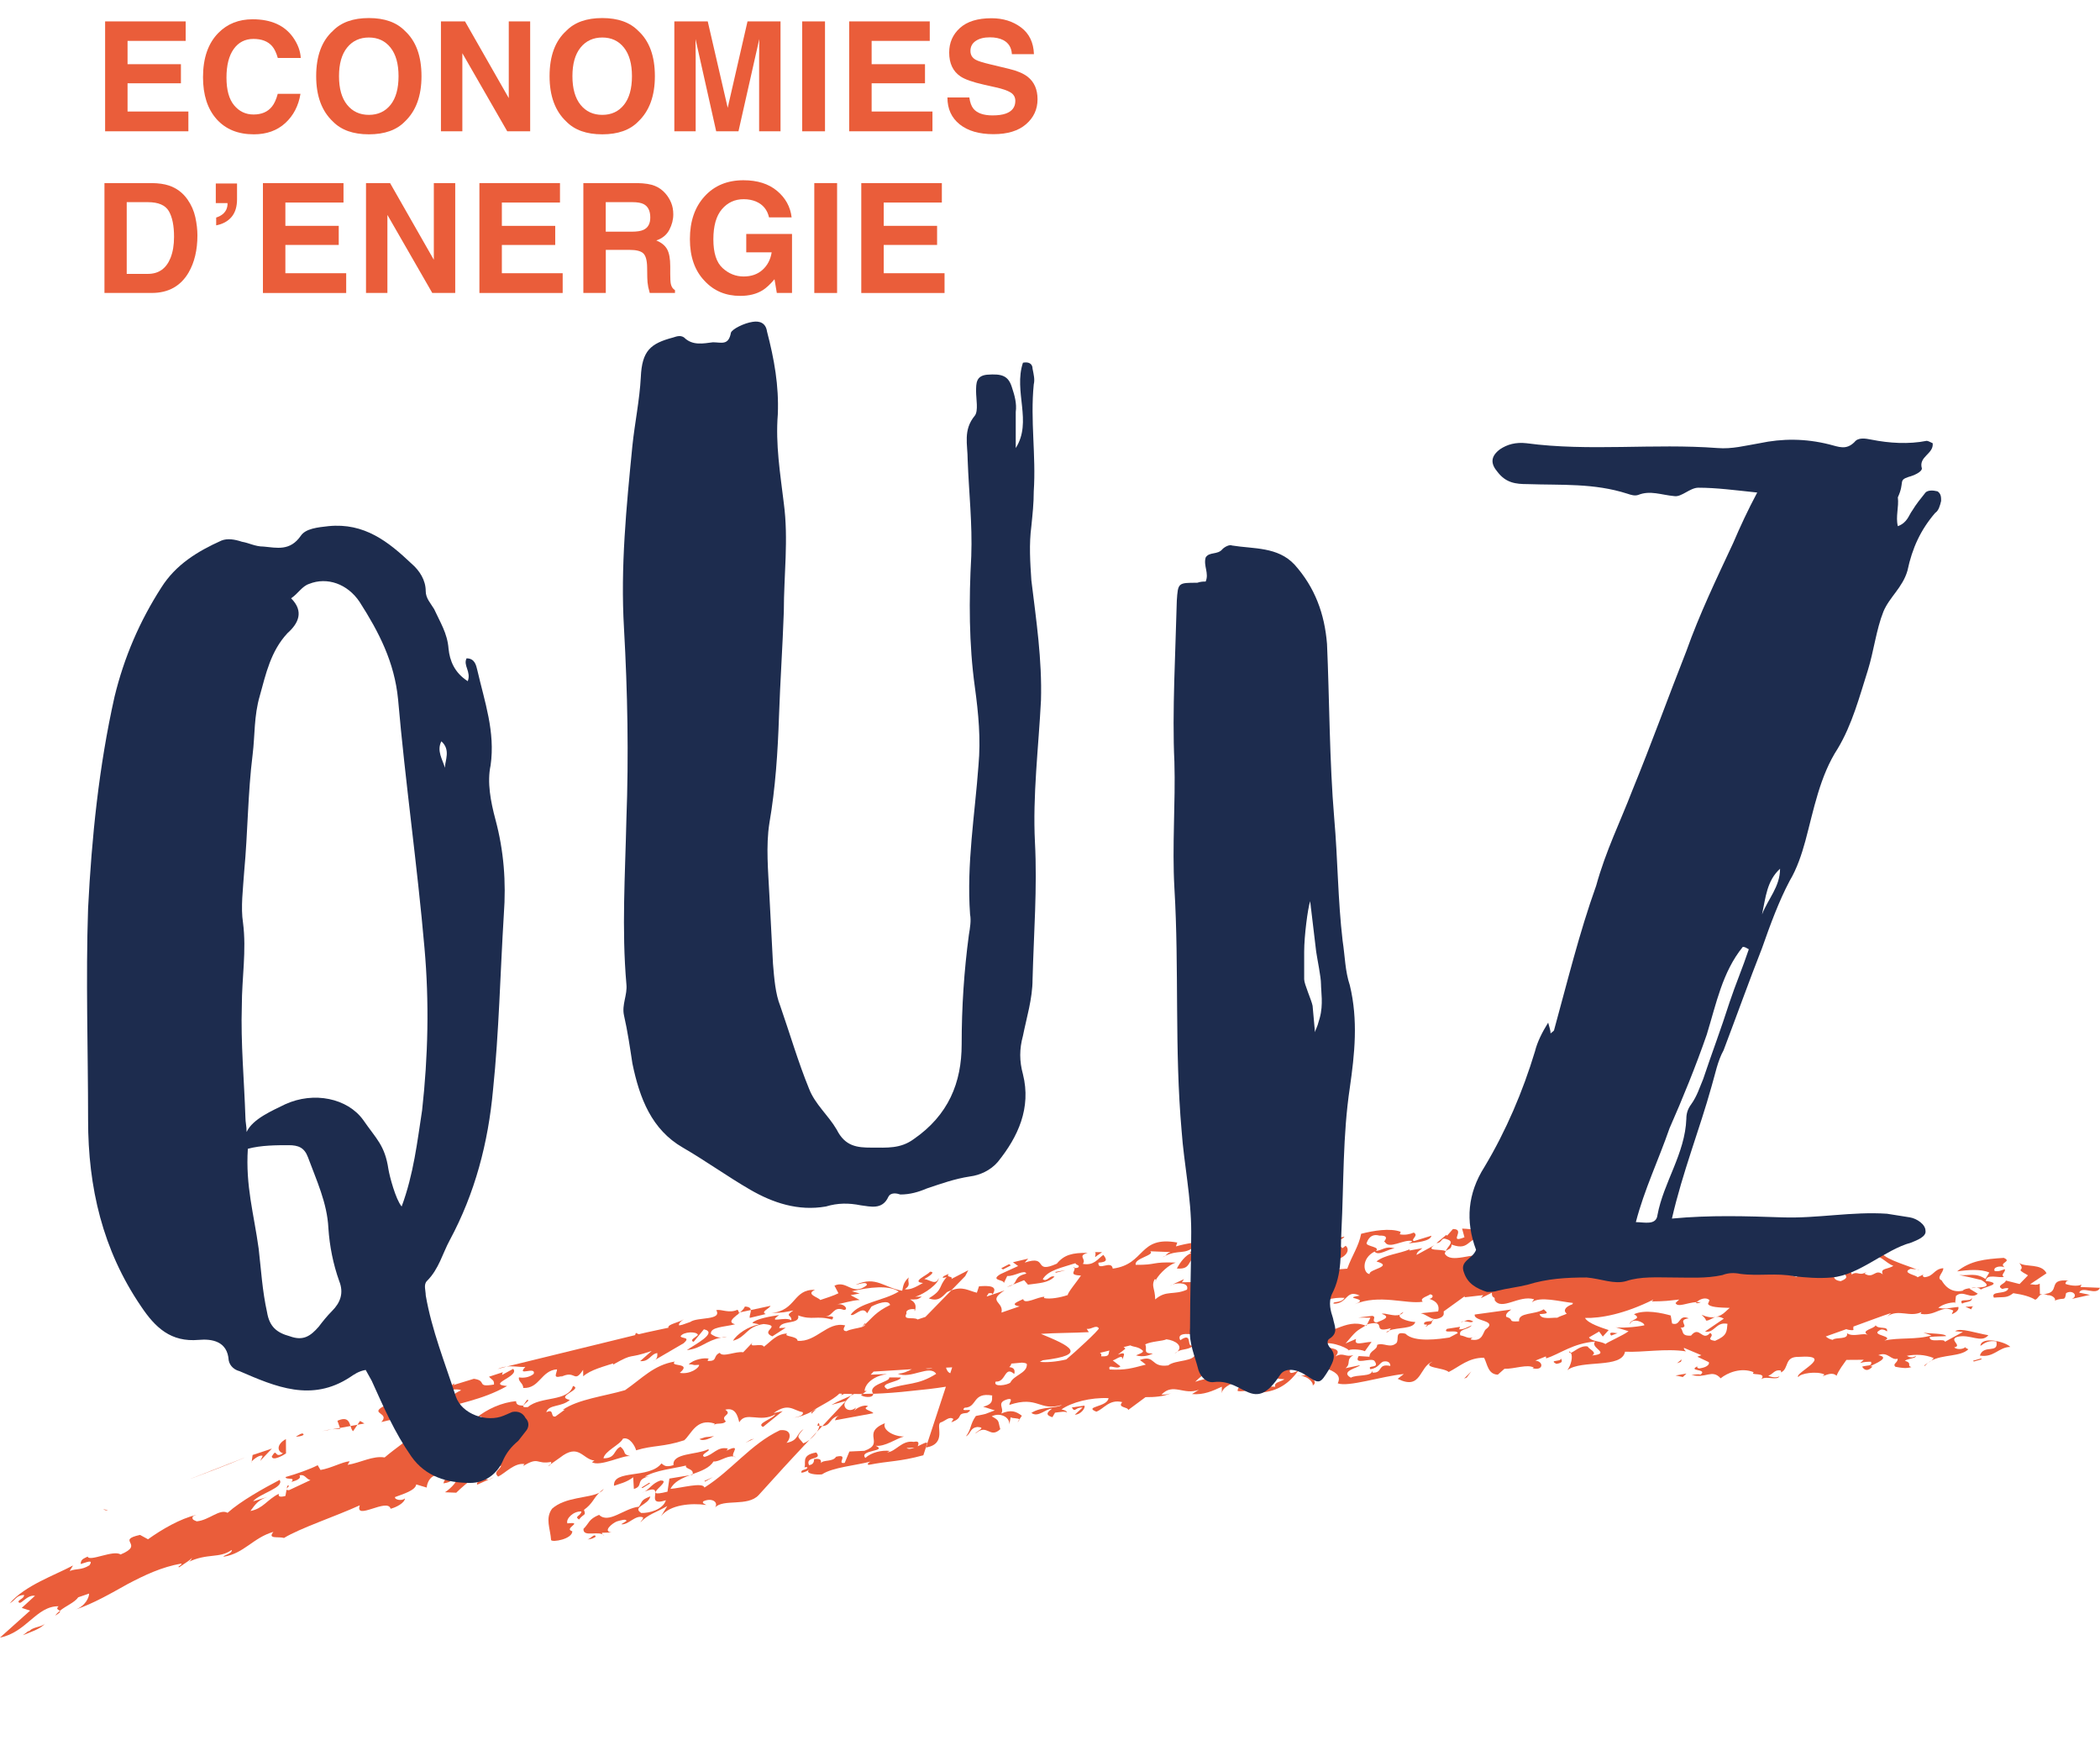 <svg xmlns="http://www.w3.org/2000/svg" xmlns:xlink="http://www.w3.org/1999/xlink" id="Calque_1" x="0px" y="0px" viewBox="0 0 701.65 581.3" style="enable-background:new 0 0 701.65 581.3;" xml:space="preserve"><style type="text/css">	.st0{fill:#EA5D3A;}	.st1{fill:#1D2C4E;}</style><g>	<g>		<path class="st0" d="M60.45,27.82H42.62v9.44h20.32v6.6H35.12V7.15h26.92v6.5H42.62v7.79h17.83V27.82z"></path>		<path class="st0" d="M95.32,41.11c-2.74,2.51-6.24,3.76-10.51,3.76c-5.28,0-9.43-1.69-12.45-5.08c-3.02-3.4-4.53-8.07-4.53-14   c0-6.41,1.72-11.35,5.16-14.82c2.99-3.02,6.79-4.53,11.41-4.53c6.18,0,10.69,2.03,13.55,6.08c1.58,2.27,2.42,4.56,2.54,6.85h-7.67   c-0.5-1.76-1.14-3.09-1.92-3.98C89.49,13.8,87.43,13,84.69,13c-2.79,0-4.99,1.12-6.6,3.37c-1.61,2.25-2.42,5.43-2.42,9.55   c0,4.12,0.85,7.2,2.55,9.25c1.7,2.05,3.86,3.08,6.49,3.08c2.69,0,4.74-0.88,6.15-2.64c0.78-0.95,1.43-2.37,1.94-4.26h7.59   C99.74,35.35,98.04,38.61,95.32,41.11z"></path>		<path class="st0" d="M123.25,44.87c-5.25,0-9.25-1.43-12.03-4.28c-3.72-3.5-5.58-8.55-5.58-15.14c0-6.72,1.86-11.77,5.58-15.14   c2.77-2.86,6.78-4.28,12.03-4.28s9.25,1.43,12.03,4.28c3.7,3.37,5.55,8.42,5.55,15.14c0,6.59-1.85,11.64-5.55,15.14   C132.51,43.45,128.5,44.87,123.25,44.87z M130.5,35.01c1.78-2.24,2.66-5.43,2.66-9.56c0-4.12-0.89-7.3-2.68-9.55   c-1.79-2.25-4.2-3.37-7.23-3.37s-5.46,1.12-7.27,3.36s-2.71,5.43-2.71,9.56s0.9,7.32,2.71,9.56s4.23,3.36,7.27,3.36   S128.71,37.25,130.5,35.01z"></path>		<path class="st0" d="M177.14,43.85h-7.67l-14.99-26.07v26.07h-7.15V7.15h8.04l14.62,25.62V7.15h7.15V43.85z"></path>		<path class="st0" d="M201.23,44.87c-5.25,0-9.26-1.43-12.03-4.28c-3.72-3.5-5.58-8.55-5.58-15.14c0-6.72,1.86-11.77,5.58-15.14   c2.77-2.86,6.78-4.28,12.03-4.28c5.25,0,9.25,1.43,12.03,4.28c3.7,3.37,5.55,8.42,5.55,15.14c0,6.59-1.85,11.64-5.55,15.14   C210.49,43.45,206.48,44.87,201.23,44.87z M208.48,35.01c1.78-2.24,2.67-5.43,2.67-9.56c0-4.12-0.89-7.3-2.68-9.55   c-1.79-2.25-4.2-3.37-7.23-3.37s-5.46,1.12-7.27,3.36c-1.81,2.24-2.71,5.43-2.71,9.56s0.91,7.32,2.71,9.56   c1.81,2.24,4.23,3.36,7.27,3.36S206.69,37.25,208.48,35.01z"></path>		<path class="st0" d="M232.46,43.85h-7.15V7.15h11.16l6.67,28.86l6.62-28.86h11.03v36.71h-7.15V19.03c0-0.71,0.01-1.71,0.03-3   c0.02-1.29,0.02-2.28,0.02-2.98l-6.95,30.8h-7.45l-6.9-30.8c0,0.7,0.01,1.69,0.02,2.98c0.02,1.29,0.03,2.29,0.03,3V43.85z"></path>		<path class="st0" d="M268.03,7.15h7.62v36.71h-7.62V7.15z"></path>		<path class="st0" d="M309.06,27.82h-17.83v9.44h20.32v6.6h-27.82V7.15h26.92v6.5h-19.42v7.79h17.83V27.82z"></path>		<path class="st0" d="M331.62,38.55c1.81,0,3.28-0.2,4.41-0.6c2.14-0.76,3.21-2.18,3.21-4.26c0-1.21-0.53-2.15-1.59-2.81   c-1.06-0.65-2.73-1.22-5-1.72l-3.88-0.87c-3.82-0.86-6.46-1.8-7.92-2.81c-2.47-1.69-3.71-4.34-3.71-7.94   c0-3.29,1.2-6.02,3.59-8.19s5.9-3.26,10.53-3.26c3.87,0,7.17,1.03,9.9,3.08c2.73,2.05,4.16,5.03,4.3,8.93h-7.37   c-0.13-2.21-1.1-3.78-2.89-4.71c-1.2-0.61-2.68-0.92-4.46-0.92c-1.98,0-3.55,0.4-4.73,1.2s-1.77,1.91-1.77,3.34   c0,1.31,0.58,2.29,1.74,2.94c0.75,0.43,2.34,0.94,4.78,1.52l6.33,1.52c2.77,0.66,4.86,1.55,6.28,2.66   c2.19,1.73,3.29,4.23,3.29,7.5c0,3.35-1.28,6.14-3.85,8.35c-2.56,2.22-6.19,3.32-10.87,3.32c-4.78,0-8.54-1.09-11.28-3.27   s-4.11-5.18-4.11-9h7.32c0.23,1.68,0.69,2.93,1.37,3.76C326.46,37.79,328.6,38.55,331.62,38.55z"></path>	</g>	<g>		<path class="st0" d="M50.71,97.86H34.9V61.16h15.81c2.27,0.03,4.17,0.3,5.68,0.8c2.57,0.85,4.66,2.4,6.25,4.66   c1.28,1.83,2.15,3.8,2.62,5.93c0.46,2.12,0.7,4.15,0.7,6.08c0,4.88-0.98,9.01-2.94,12.4C60.36,95.58,56.25,97.86,50.71,97.86z    M56.41,70.52c-1.18-1.99-3.51-2.99-7-2.99h-7.07v23.96h7.07c3.62,0,6.14-1.78,7.57-5.35c0.78-1.96,1.17-4.29,1.17-7   C58.16,75.4,57.57,72.53,56.41,70.52z"></path>		<path class="st0" d="M79.2,66.54c0,2.51-0.61,4.48-1.83,5.93c-1.22,1.44-2.93,2.38-5.14,2.81v-2.61c1.63-0.51,2.75-1.39,3.36-2.61   c0.33-0.73,0.47-1.47,0.42-2.22H72.1v-6.55h7.1V66.54z"></path>		<path class="st0" d="M113.18,81.83H95.35v9.44h20.32v6.6H87.85V61.16h26.92v6.5H95.35v7.79h17.83V81.83z"></path>		<path class="st0" d="M152.1,97.86h-7.67l-14.99-26.07v26.07h-7.15V61.16h8.04l14.62,25.62V61.16h7.15V97.86z"></path>		<path class="st0" d="M185.51,81.83h-17.83v9.44H188v6.6h-27.82V61.16h26.92v6.5h-19.42v7.79h17.83V81.83z"></path>		<path class="st0" d="M210.33,83.47h-7.92v14.39h-7.5V61.16h18c2.57,0.05,4.55,0.37,5.94,0.95c1.39,0.58,2.56,1.44,3.52,2.56   c0.8,0.93,1.43,1.96,1.89,3.09s0.7,2.42,0.7,3.86c0,1.74-0.44,3.46-1.32,5.14c-0.88,1.69-2.33,2.88-4.36,3.57   c1.69,0.68,2.89,1.65,3.6,2.9c0.71,1.25,1.06,3.17,1.06,5.74v2.47c0,1.68,0.07,2.81,0.2,3.41c0.2,0.95,0.66,1.64,1.39,2.09v0.92   h-8.44c-0.23-0.81-0.4-1.47-0.5-1.97c-0.2-1.03-0.31-2.08-0.32-3.16l-0.05-3.41c-0.03-2.34-0.46-3.9-1.28-4.68   C214.12,83.86,212.58,83.47,210.33,83.47z M214.98,76.79c1.53-0.7,2.29-2.07,2.29-4.13c0-2.22-0.74-3.72-2.22-4.48   c-0.83-0.43-2.08-0.65-3.74-0.65h-8.92v9.86h8.69C212.83,77.39,214.12,77.19,214.98,76.79z"></path>		<path class="st0" d="M254.79,96.97c-2.03,1.25-4.52,1.87-7.47,1.87c-4.87,0-8.85-1.68-11.95-5.06c-3.24-3.39-4.86-8.02-4.86-13.9   c0-5.94,1.63-10.71,4.91-14.29c3.27-3.59,7.59-5.38,12.97-5.38c4.67,0,8.41,1.18,11.24,3.55c2.83,2.37,4.45,5.32,4.87,8.85h-7.55   c-0.58-2.51-2-4.26-4.26-5.25c-1.26-0.55-2.67-0.82-4.21-0.82c-2.96,0-5.38,1.12-7.28,3.35c-1.9,2.23-2.85,5.59-2.85,10.07   c0,4.52,1.03,7.71,3.09,9.59c2.06,1.88,4.4,2.81,7.02,2.81c2.57,0,4.68-0.74,6.33-2.23s2.66-3.43,3.04-5.84h-8.49v-6.13h15.29   v19.7h-5.08l-0.77-4.58C257.3,95.02,255.97,96.25,254.79,96.97z"></path>		<path class="st0" d="M272.07,61.16h7.62v36.71h-7.62V61.16z"></path>		<path class="st0" d="M313.1,81.83h-17.83v9.44h20.32v6.6h-27.82V61.16h26.92v6.5h-19.42v7.79h17.83V81.83z"></path>	</g></g><g>	<g>		<path class="st0" d="M684.15,432.65c1.6-0.1,2.97,1.28,2.35,1.81c3.29-1.29,3.32,0.47,3.81-2.48c2.12-1.3,4.3,0.9,1.9,1.93   l6.07-1.36l-3.59-0.75c1.04-2.41,5.74,1.2,6.95-1.61l-6.53-0.27l0.35-0.8c-1.51,0.77-4.38,0.17-5.38-0.25   c0.17-0.4,0.08-1.07,1.24-1.06c-7.88-0.81-2.22,4.19-8.77,4.5C682.95,432.27,683.45,432.35,684.15,432.65"></path>		<path class="st0" d="M677.59,426.03l-2.81,2.9l-4.59-1.17c-0.08,1.07-3.45,1.68-1.19,2.81c0.45-0.13,1.33-0.39,2.04-0.23   c-0.56,2.29-6.15,0.68-4.84,3.14c3.66-0.33,4.21,0.22,6.49-1.49c3.34,0.48,5.76,1.21,7.3,2.18c1-0.27,1.17-1.69,2.44-1.88   c-0.28,0.01-0.54,0.01-0.86,0.02l-0.06-3.51c-1.07,0.66-2.05,0.23-3.22,0.21l5.49-3.67c-1.67-3.42-7.02-1.91-9.11-3.44   C677.21,425.07,672.52,423.22,677.59,426.03"></path>		<path class="st0" d="M682.41,432.3c0.04,0,0.09,0,0.13,0C682.5,432.3,682.44,432.3,682.41,432.3"></path>		<path class="st0" d="M280.56,472.85c-1.13,0.27-1.43,1.15-1.58,1.6l12.82-2.36c-0.45-0.85-4.19-1.32-1.75-2.31   c-1.15-0.82-4.46,0.65-4.89,1.98l0.86-1.56c-2.87,2.32-5.06-0.83-3.18-2.24l-0.25,0.07l-7.84,8.36   C277.78,476.23,276.95,473.59,280.56,472.85"></path>		<path class="st0" d="M18.43,539.69c1.61-0.9,1.78-1.3,1.56-1.57C19.43,538.58,18.9,539.07,18.43,539.69"></path>		<path class="st0" d="M272.93,478.33l-2.45,2.61C271.47,480.18,272.33,479.24,272.93,478.33"></path>		<path class="st0" d="M289.11,442.34c0-0.11,0.02-0.22-0.05-0.36l-1.11,1.31c0.02,0,0.03-0.01,0.03-0.01   C288.4,442.96,288.77,442.65,289.11,442.34"></path>		<path class="st0" d="M215.37,498.27c-0.27,0.11-0.5,0.21-0.83,0.35C214.84,498.53,215.12,498.41,215.37,498.27"></path>		<path class="st0" d="M323.53,424.31l-5.66,2.94c0.73-1.1-2.03-0.39-0.87-1.72c-0.43,0.22-2.47,0.92-1.89,1.34l1.17-0.24   c-2.91,3.32-1.03,4.14-5.95,7.08c3.19,1.23,4.49-0.53,6.08-2.08c0.55-0.29,1.02-0.44,1.48-0.62l4.61-4.72L323.53,424.31z"></path>		<path class="st0" d="M95.76,497.57l0.04-0.24C95.76,497.42,95.75,497.5,95.76,497.57"></path>		<path class="st0" d="M95.98,496.34l-0.17,0.98C96.07,496.79,97.21,496,95.98,496.34"></path>		<path class="st0" d="M273.77,476.31c-0.05,0.55-0.35,1.25-0.85,2.02l1.83-1.96C274.48,476.39,274.12,476.34,273.77,476.31"></path>		<path class="st0" d="M277.81,469.28l4.79-1.27l1.7-1.8C282.48,467.1,280.35,467.87,277.81,469.28"></path>		<path class="st0" d="M223.02,498.29c-9.88,2.5,2.23-3.87-2.37-3.73c-2.73,0.95-3.6,2.81-5.28,3.71c7.76-3.17-0.75,5.43,7.12,2.89   c-0.96,3.09-5.52,4.35-8.25,4.25c-3.21-2.06,2.53-2.67,3.05-5.55c-3.15,1.21-2.56,1.58-3.81,3.45   c-5.03,0.54-10.09,5.86-13.31,2.72c-3.57,1.47-3.24,2.74-5.22,4.69c-0.22,3.07,5.46,0.29,6.95,2.31   c-0.29-0.19-0.86-0.56-0.74-1.01l3.15-0.11c-3.02-0.34,0.22-3.07,1.79-3.68c1.15-0.34,3.42-1.01,3.16-0.11l-1.7,1.05   c2.3,0.41,4.81-3.34,7.28-2.29c0.16,0.64-0.71,1.16-0.82,1.61c2.53-2.66,5.09-3.18,8.94-5.4l-2.1,3.42   c2.95-3.92,10.13-4.48,15.16-3.78c-0.58-0.39-1.58-0.53-1.02-1.22c2.86-1.31,5.16,0.26,3.91,2.09c2.69-3.04,10.9-0.19,14.58-4.17   c5.64-6.29,11.3-12.46,16.99-18.47c-0.65,0.5-1.35,0.93-2.08,1.19c-1.75-2.3-2.61-1.83,0.1-4.79c-2.71,1.87-1.54,3.77-5.72,4.63   c1.58-1.59,1.83-4.68-2.19-4.22c-9.88,4.68-16.11,13.44-25.23,19.15c-0.46-1.92-7.76,0.16-11.35,0.44   c1.23-2.42,3.84-3.59,6.56-4.59c-1.73,0.29-4.7,0.78-6.91,1.15L223.02,498.29z"></path>		<path class="st0" d="M245.86,486.74c-0.26-0.13-0.53-0.17-0.8-0.21C245.21,486.66,245.45,486.74,245.86,486.74"></path>		<path class="st0" d="M231.41,492.64c0.03-0.08,0.01-0.14,0.02-0.22c-0.29,0.11-0.57,0.22-0.86,0.33   C230.87,492.71,231.2,492.66,231.41,492.64"></path>		<path class="st0" d="M271.19,472.22c0.57-0.68,1-0.92,1.57-1.6c-0.36,0.26-0.81,0.5-1.24,0.75   C271.11,471.71,270.92,472.02,271.19,472.22"></path>		<path class="st0" d="M273.38,475.37l-0.28,0.88c0.26,0.02,0.44,0.04,0.67,0.06C273.82,475.85,273.73,475.49,273.38,475.37"></path>		<path class="st0" d="M184.02,489.11l-0.92,0.66C183.67,489.6,183.91,489.36,184.02,489.11"></path>		<path class="st0" d="M211.79,497.39c3.43-1.01,0.23-3.07,5.1-4.24l-1.44,0.16c3.41-2.16,9.61-2.74,13.76-3.75   c-0.4,1.28,2.61,0.92,2.23,2.86c2.82-1.03,5.61-2.02,6.97-4.23c1.8,0.25,4.38-1.98,6.66-1.66c-1.01-0.92,2.98-4.44-2.4-1.94   c0.43-0.25,0.14-0.44,0.57-0.69c-3.6-0.82-4.86,2.11-7.88,2.77c-1.87-0.72,2.86-2.39,1.12-2.48c-3.72,1.81-11.94,1.15-11.45,5.23   c-2.73,0.86-3.16,0.03-4.03-0.56c-4.09,5.27-16.24,1.89-15.85,7.47c1.57-0.6,4.16-1.09,6.41-2.85L211.79,497.39z"></path>		<path class="st0" d="M265.4,473.55c-0.21,0.01-0.5,0.08-0.68,0.06C264.92,473.6,265.17,473.57,265.4,473.55"></path>		<path class="st0" d="M305.54,483.59l-2.64,0.13C303.55,484.18,304.53,483.99,305.54,483.59 M309.79,482.21l-1.28,3.92   c-8.18,2.22-11.19,1.81-18.36,3.22c-0.57-0.41,0.29-0.88,0.72-1.12c-5.02,1.33-12.62,1.91-16.21,4.27   c-1.6,0.26-5.88-0.16-4.34-1.53c-0.76,0.47-1.64,0.94-2.55,0.99c-0.31-1.29,1.99-0.74,1.99-1.84c-0.72,0.04-1.01-0.17-1.15,0.28   c1.14-1.36-1.48-4.28,4.12-5.2c2.32,2.71-3.86,1.06-2.41,4.25c1.86-0.31,1.57-1.6,1.71-2.04c2.37-0.34,2.35,0.53,2.26,1.33   c0.85-1.22,3.9-0.28,5.07-2.12c4.58-1.09-0.12,2.62,2.88,2.04l1.56-3.78l5.02-0.24c7.17-2.52-1.32-5.81,6.86-9.25   c-1,2.01,2.46,4.45,6.34,4.48c-2.3,0.54-6.45,3.56-9.47,3.07c4.32,1.96-5.75,1.36-3.43,4.08c2-1.84,5.44-2.66,8.17-2.35   l-0.87,0.48c2.88-0.15,4.88-4.16,8.89-3.49c1.96-0.44,1.64,0.62,1.33,1.47C308.29,482.35,309.75,481.44,309.79,482.21"></path>		<path class="st0" d="M640.47,424.05c0.26,0.11,0.56,0.23,0.8,0.32C641.09,424.2,640.79,424.12,640.47,424.05"></path>		<path class="st0" d="M404.84,428.15l1.54-0.03C405.77,428.06,405.28,428.09,404.84,428.15"></path>		<path class="st0" d="M439.09,413.53l2.23-0.96C440.43,412.68,439.74,413.05,439.09,413.53"></path>		<path class="st0" d="M622.14,422.9l-0.08-0.03c-0.13,0.06-0.22,0.11-0.36,0.17L622.14,422.9z"></path>		<path class="st0" d="M508.52,417.98c0.34,0.28,0.73,0.53,1.26,0.72C509.71,418.36,509.24,418.13,508.52,417.98"></path>		<path class="st0" d="M438.67,413.7c0.06,0.02,0.09,0.04,0.14,0.06c0.09-0.08,0.18-0.16,0.27-0.23L438.67,413.7z"></path>		<path class="st0" d="M389.35,419.51c-0.33,0.16-0.62,0.3-0.98,0.47C388.84,419.85,389.12,419.69,389.35,419.51"></path>		<path class="st0" d="M391.81,429.1c-0.35,0.13-0.69,0.28-0.95,0.46L391.81,429.1z"></path>		<path class="st0" d="M338.46,429.1l-2.05,0.81C337.43,429.7,338.03,429.41,338.46,429.1"></path>		<path class="st0" d="M386.27,427.49c-0.11,0.17-0.23,0.35-0.31,0.51C386.24,427.86,386.37,427.64,386.27,427.49"></path>		<path class="st0" d="M653.45,435.08c-0.05,0-0.1,0-0.13,0.01l-0.06,0.4L653.45,435.08z"></path>		<path class="st0" d="M658.56,430.3c0.59-0.05,1.21-0.1,1.82-0.14C659.7,430.08,659.05,430.13,658.56,430.3"></path>		<path class="st0" d="M538.64,422.89c0.55,0.5,1.84,1.09,1.24,1.67C540.92,423.83,540.85,422.07,538.64,422.89"></path>		<path class="st0" d="M643.05,456.36c0.34-0.46,0.75-0.79,1.16-1.13C643.44,455.7,642.77,456.09,643.05,456.36"></path>		<path class="st0" d="M644.21,455.23c0.38-0.23,0.79-0.47,1.13-0.73C644.94,454.71,644.56,454.96,644.21,455.23"></path>		<path class="st0" d="M524.86,451.9c-0.14-0.23-0.35-0.42-0.63-0.47C524.32,451.89,524.54,451.99,524.86,451.9"></path>		<path class="st0" d="M661.84,430.82c0.34-0.8,8.27-1.98,1.64-2.93c0.3-2.56,4.28-0.86,6.07-1.36c-1.27-0.7,0.67-1.61,0.3-2.56   c-0.89,0.25-1.94,0.91-3.4,0.61c-0.64-1.23,1.58-1.86,3.29-1.28c-2.1-1.53,2.73-1.83-0.25-3.11c-6.44,0.44-10.99,0.9-15.58,4.51   c3.67-0.49,7.78-0.87,10.76,0.39l-1.3,2.14c-3.35-2.22-5.47-0.97-8.8-1.32c2.49,0.49,4.98,1.09,7.47,1.69   c3.47,2.13,1.12,2.38-1.65,2.56C661.06,430.23,661.67,430.42,661.84,430.82"></path>		<path class="st0" d="M656.45,450.04l0.12,0.07c0.11-0.07,0.25-0.12,0.32-0.21L656.45,450.04z"></path>		<path class="st0" d="M340.58,474.14l-0.61,0.94C340.5,474.61,340.65,474.33,340.58,474.14"></path>		<path class="st0" d="M652.18,439L652.18,439C652.14,439.02,652.12,439.02,652.18,439"></path>		<path class="st0" d="M356.47,472.11c-0.02,0.06-0.04,0.13-0.08,0.2C356.45,472.24,356.44,472.17,356.47,472.11"></path>		<path class="st0" d="M359.03,423.52c-0.03-0.1-0.05-0.19-0.12-0.29C358.58,423.4,358.75,423.48,359.03,423.52"></path>		<path class="st0" d="M356.47,471.9c0,0.07,0.01,0.13-0.01,0.21C356.48,472.04,356.5,471.96,356.47,471.9"></path>		<path class="st0" d="M433.59,455.43c0,0-0.25-0.36-0.65-0.69C432.8,454.96,432.95,455.19,433.59,455.43"></path>		<path class="st0" d="M418.22,453.56c-0.1-0.07-0.16-0.14-0.29-0.22L418.22,453.56z"></path>		<path class="st0" d="M534.96,412.86c-0.76-0.03-1.34,0.03-1.82,0.13C533.7,413.04,534.3,413.03,534.96,412.86"></path>		<path class="st0" d="M356.39,472.31c-0.15,0.26-0.37,0.53-0.73,0.87C356.06,472.82,356.27,472.54,356.39,472.31"></path>		<path class="st0" d="M456.71,442.54c-0.16,0.1-0.32,0.19-0.47,0.28l0.28,0.09L456.71,442.54z"></path>		<path class="st0" d="M464.73,443.67c-0.27,0.27-0.39,0.54-0.54,0.78c2.84-1.11,8.1-0.44,8.68-2.86c-0.97,0.12-6.01-0.95-5.18-2.4   c-1.98,0.72-4.95-0.75-6.02-0.29c3.29,1.09,0.39,1.98-1.8,2.93c-2.02-0.56,0.34-1.94-1.39-2.26l-4.64,0.56l4.05,0.05l-1.19,2.36   c0.15-0.09,0.25-0.15,0.41-0.25C463.94,440.79,457.76,445.61,464.73,443.67"></path>		<path class="st0" d="M464.19,444.45c-0.43,0.17-0.8,0.37-1.09,0.63C463.75,445.01,464,444.76,464.19,444.45"></path>		<path class="st0" d="M492.17,446.73c0.35-0.09,0.73-0.21,1.21-0.4C493.15,446.4,492.63,446.58,492.17,446.73"></path>		<path class="st0" d="M287.73,465.97c0.15,0.65,4.18,1.32,4.03-0.42c-1.18,0.03-2.38,0.06-3.58,0.09L287.73,465.97z"></path>		<path class="st0" d="M568.26,435.01c-0.44-0.05-0.89-0.07-1.34-0.04c-0.1,0.09-0.19,0.19-0.26,0.28   C566.94,435.51,567.82,435.18,568.26,435.01"></path>		<path class="st0" d="M468.92,438.29c-0.73,0.32-1.05,0.62-1.22,0.91C468.17,439.03,468.6,438.77,468.92,438.29"></path>		<path class="st0" d="M568.51,439.19c0.56,0.49,1.4,1.28,1.51,1.95c1.16,0.04,1.97-0.86,3.15-1.17   C571.84,440.21,570.3,439.98,568.51,439.19"></path>		<path class="st0" d="M573.27,439.95l-0.1,0.03C573.2,439.98,573.23,439.96,573.27,439.95"></path>		<path class="st0" d="M325.81,433.66c-0.04-0.01-0.09-0.02-0.14-0.02l0.16-0.02L325.81,433.66z M408.14,441.7   c-1.47,0.36-2.95,0.73-4.46,1.11c0.15,0.01,0.29,0.01,0.44,0.02l-4.38,2.02c2.74,0.53,4.58,2.56,0.81,3.94   c0.3-0.85-0.84-1.77,0.46-2.37c-2.58-0.96-8.2-1.6-6.66,1.28c4.81-3.31,1.25,3.74,5.03,1.26c-2.01,2.16-4.07,1.46-6,2.53   c1.98-1.84-0.58-3.72-3.65-4.1c-1.31,0.65-4.91,0.62-7.09,1.69c0.84,1.75-1.04,3.04,2.56,3.07c-1.3,0.64-3.32,1.28-5.64,0.61   c0.89-0.43,2.47-0.85,2.34-1.5c-1.53-1.52-3.25-1.24-4.22-1.84c-0.76,0.19-1.52,0.39-2.26,0.57c0.23,0.13,0.43,0.32,0.57,0.57   l-2.47,1.94c3.33-1.28,1.58,0.66,1.57,1.75c0.02-2.17-2.17-0.02-3.31,0.19l2.57,1.98c-1.17,1.29-4.31-1.13-3.61,1.06   c5.32,0.26,7.34-0.38,12.11-1.64l-2-1.54c5.36-1.91,3.43,2.64,9.48,1.81c2.47-2,9.11-1.02,9.15-4.3   c-0.73,1.06,3.86,2.53,5.89,0.87c2.22-3.18,9.16-4.23,7.02-5.39c-1.88,0.14-4.37,2-5.93,0.21l3.63-0.96l-2.44-1.39   C408.93,445.59,408.77,444.02,408.14,441.7 M423.21,437.79c2.49,4.39,5.19,8.1,16.24,6.41l-0.86,0.37   c5.64,2.52,10.81-4.51,17.65-1.75c-3.26,1.94-3.09,1.77-6.65,5.96l3.51-1.52c-0.93,2.56,2.57,1.04,5.16,0.99l-2.23,3.12   c-1.57-0.75-5.61-0.8-5.47-0.13c0.88-0.38-5.39-3.4-8.75-2.32c0.39,1.99,7.48,0.71,4.37,4.21c2.77-1.56,3.16,0.42,6.07-0.47   c-2.78,1.56-0.64,2.79-2.7,4.39l4.78-0.99c0.13,0.66-6.95,1.94-2.98,4.16c1.9-1.18,7.05-0.19,7.1-2.36l0.13,0.66   c3.6,0.24,1.53-3.16,5.96-2.22c0.03-1.09-0.82-1.79-2.4-1.46c-1.33,0.57-1.51,2.07-4.25,2.55c-1.26-1.61,3.32,0,1.36-2.75   c-0.98-1.36-7.25,1.7-5.29-1.65l3.6,0.23c0.05-2.17,2.66-2.22,2.55-3.96c2.18-0.94,4.3,1.37,6.51-0.66   c0.91-1.46-0.76-3.96,2.97-3.07c2.95,3.06,11.48,1.75,14.68,1.27l2.79-1.48c-0.25-1.32-5.35,0.37-3.58-1.42l4.36-0.68l-0.33,0.85   c1.45,0.13,2.92-0.82,4.24-1.34c-1.34,1.61-4.5,1.09-3.85,3.33c2.06,0.37,2.38,1.19,4.26,0.7c-0.41,0.17-0.76,0.41-0.71,0.72   c4.16,0.83,3.98-2.67,5.02-3.44c4.15-3.09-4.24-2.57-3.73-4.92l12.2-1.68c-1.04,0.77-2.08,1.54-1.67,2.45   c3,0.94,0.08,1.75,4.28,1.49c-0.33-3.08,5.27-2.11,8.23-4c1.4,1.21,1.69,1.45-1.35,1.6c0.36,1.99,4.43,1.08,5.88,1.21   c0.83-0.53,2.27-0.87,3.17-1.35c-1.22-0.95-0.71-2.24,1.91-3.17l0.15-0.42c-4.32-0.43-11.04-2.35-13.73-0.21l0.76-1.02   c-5.01-1.55-10.83,3.99-13.17,0.29c0.2-1.51-1.01-0.31-0.94-2.48l-3.66,1.82l0.75-1.01l-6.25,0.72l0.16-0.41   c-2.94,2.12-5.25,3.79-7.1,5.13c0.01,0.94,0.2,1.23-0.78,1.96c-0.99,0.5-1.74,0.64-2.41,0.55l0,0.01v-0.01   c-1.54-0.18-2.58-1.47-4.47-1.9l5.81-0.61c0.45-1.63-0.07-3.27-2.93-4.2c1.16-0.14,1.63-1.42,0.19-1.51   c-0.15,0.43-3.8,1.27-2.39,2.46c-5.51,0.94-14.53-2.69-22.87,0.9c5.99-2.23-4.87-1.84,1.81-2.93c-4.72-2.26-3.97,2.78-8.74,2.69   c-0.43-0.89,2.6-0.05,3.65-1.94c-7.94-0.52-13.28,4.96-20.94,4.97l-0.38-1.97C426.48,436.91,424.88,437.34,423.21,437.79    M551.77,434.74c0.45-0.17,0.61-0.59,0.61-0.59c-9.66,4.81-17.59,6.25-22.8,6.11c1.02,1.87,5.69,3.29,7.91,4.05l-1.96,2.16   l-1.23-1.67l-3.4,1.97c0.96,1.43,3.71,1.11,5.55,2.2c0.16-0.41,6.04-2.95,7.68-4.28l-4.71-1.45c1.27,0.59,7.52,0.05,9.99-0.52   c0.05-1.08-4.23-2.7-4.76-0.37c-0.51-1.59,4.41-1.64,1.29-3.33c3.69-1.73,9.56-0.35,12.28,0.42l0.46,2.67   c2.98,1.02,2.02-3.24,5.57-1.72c-4.36,0.55,0.73,2.93-2.74,3.16c1.11,1,0.02,2.83,3.49,2.61c2.9-3.56,3.66,2.17,6.4-0.89   c1.82,1.15-1.97,2.09,1.62,2.64c4.13-1.77,3.89-3.11,4.16-5.69c-3.85-0.8-4.34,3.26-7.5,2.57l6.29-4.29   c-1.16-0.65-2.01-0.73-2.73-0.57c1.26-0.23,2.34-0.86,3.26-1.75c0.52-0.5,1.01-0.92,1.45-1.28c-3.56-0.1-6.72-0.23-7.28-1.34   l0.5-1.24c-1.26-1.19-3.32-0.3-4.27,0.64c-3.19,0.16-6.38,1.93-7.07,0.31l1.21-1.16C557.14,434.53,556.71,434.68,551.77,434.74    M601.46,439.85c0.1,0.23,0.43,0.81,0.89,1.55l-2.43,1.23c-4.31-0.65-7.76-4.44-11.66-1.33c-1.82-0.84-2.78-2.56-3.71-3.97   c0.89,0.12,1.72,0.28,2.42,0.51C597.91,433.38,592.63,442.88,601.46,439.85 M337.58,461.85c1.16-2.42,5.35-3.15,5.5-5.77   c0.24-0.7-0.65-0.82-1.65-0.89c-1.1,0.1-2.29,0.2-3.54,0.32c-0.03,0.38-0.26,0.77-0.67,1.17c1.24,0.14,2.09,0.65,1.66,2.31   c-3.3-2.97-2.74,2.88-6.2,2.52C331.67,463.49,336.57,462.74,337.58,461.85 M317.5,458.73l0.64-1.97c-0.67,0.03-1.36,0.06-2.06,0.1   C316.35,457.66,316.62,458.36,317.5,458.73 M311.22,457.17c0.13-0.05,0.18-0.06,0.31-0.11c-0.72,0.03-1.45,0.06-2.2,0.09   C309.63,457.27,310.19,457.31,311.22,457.17 M370.46,450.16c-0.34,0.02-0.64,0.01-0.79-0.11L370.46,450.16z M367.91,453.07   c3.06,0.2,2.33-0.85,2.77-1.92c-1.07,0.26-2.13,0.52-3.19,0.77C367.91,452.14,368.12,452.47,367.91,453.07 M363.8,445   c-5.39,0.29-10.84,0.22-16.02,0.58c9.52,3.92,16.19,6.99,0.65,8.81l-1,0.52c2.05,0.29,5.56,0,8.84-0.79   c2.6-2.13,10.99-9.82,10.88-10.4c-1-1.31-2.32,0.41-4.06,0.19L363.8,445z M26.26,533.45c0.22-0.33,0.38-0.68,0.49-1.08   C26.64,532.78,26.82,532.97,26.26,533.45 M285.33,465.65c-0.34,0.18-0.68,0.37-1.04,0.56l0.53-0.56l-2.76-0.04   c-0.32,0.17-0.67,0.34-1.11,0.48c0.17-0.09,0.3-0.3,0.38-0.51c-0.3-0.02-0.59-0.03-0.89-0.05c-2.08,2.2-7.42,4.49-8.93,5.84   c-2.02,1.15-4.53,2.04-6.12,2.18c1.47-0.23,3.4-0.94,2.76-1.84c-3.03-0.47-4.65-3.33-9.65,0.33l3.01-0.66l-6.57,5.29   c-2.46-1.12,3.28-2.64,4.14-4.24c-5.17,3.01-9.83-1.19-12.09,2.69c-0.45-1.92-1.21-5.13-4.66-4.21c2.62,1.75-1.99,1.89,0.19,3.9   c-1.13,1.39-3.9,0.09-4.01,1.62l0.28-0.89c-6.09-1.92-7.74,3.43-10.17,5.58c-7.02,2.31-10.35,1.6-16.08,3.35   c-0.31-1.28-2.1-4.58-4.4-3.89c-0.96,2.06-6.12,4.13-6.5,6.57c4.19-0.02,3.26-2.74,5.69-3.87c2.21,1.94,0.34,2.36,3.23,3.14   c-2.32-0.41-10.16,3.69-12.79,2.01l0.85-0.53c-4.05-0.44-5.18-5.98-11.56-0.95l-3.06,2.16c0.14-0.27,0.14-0.54,0.2-0.77   c-5.17,0.98-3.94-1.98-9.5,1.45c0.43-0.27,0.14-0.46,0.57-0.72c-3.34-0.53-6.42,3.02-8.83,4.19c-1.63-1.52,0.22-1.99,1.05-3.63   c-5.76,0.78-11.68,5.72-15.05,9.01l-3.76-0.15c2.12-1.38,4.64-4.11,3.89-5.1c-1.99,0.92-1.54,1.73-4.42,2.12   c0.4-1.36,1.51-2.83,2.75-4.73c-6.07-0.48-1,4.72-5.42,2.05c-1.86,0.47-2.8,2.56-2.9,4.09l-3.51-1.05   c-0.23,1.99-4.38,3.21-7.08,4.22c-0.27,0.9,2.35,1.43,3.32,0.43c-0.09,1.54-2.93,3.01-4.8,3.48c-0.98-3.78-12.12,4.16-10.29-1.16   c-8.25,3.76-19.95,7.63-25.32,10.91c-1.91-0.55-5.62,0.48-3.55-2.03c-6.73,1.91-9.83,7.25-16.58,8.29c-0.59-0.32,3-1.01,2.65-2.26   c-4.21,3-8.06,0.9-14.71,4.15c1.13-0.44,1.39-1.37,1.51-1.83c0.18,0.62-2.65,2.26-4.33,3.46c-1.01-0.02,1.27-0.9,0.67-1.22   c-6.6,1.16-12.27,3.88-17.9,6.84c-5.62,3.11-11.2,6.43-17.68,8.63c3.7-1.26,4.84-4.37,4.79-5.45l-3.62,1.24   c-1.27,1.8-3.99,2.76-6.17,4.54c-0.32-0.39-1.48-0.53-0.41-1.54c-7.41-0.1-10.7,8.72-19.58,10.47l10.08-9.02l-2.8-0.9l4.43-4.05   c-2.93-0.46-5.03,3.74-5.56,1.88c0.53-0.77,1.97-1.09,1.91-2.17c-2.75,0.18-2.82,1.72-4.79,2.82c4.9-5.9,15.32-9.53,20.82-12.5   c0.85-0.63-0.66,1.24-0.78,1.7c2.27-0.94,3.76-0.18,6.57-1.9c1.63-2.33-1.48-0.77-2.91-0.44c0.05-1.55,0.78-1.71,2.33-2.49   c0.53,1.85,8.73-2.38,10.99-0.69c8.39-3.48-1.83-4.7,6.51-6.55l2.67,1.46c4.63-3.31,10.7-6.87,16.17-8.16l-1.14,0.45   c-0.68,1.21,0.64,1.4,1.24,1.72c4.18-0.37,7.63-4.31,10.31-2.85c4.46-3.98,12.12-8.23,17.39-10.99c1.7,2.57-6.79,4.58-8.86,7.15   l4.88-1.48c-3.01,0.93-4.11,2.4-5.77,4.71c4.31-0.82,5.5-3.77,9.49-5.75c-0.25,0.91,0.34,1.25,2.21,0.72l0.37-2.14   c0.05,0.15,0.27,0.24,0.86,0.2l7.12-3.34c-1.6-0.4-1.81-2.1-3.68-1.57c0.76,0.96-0.8,1.66-2.67,2.18   c1.53-1.78-1.91-0.55-1.96-1.64c3.75-1.05,8.32-2.68,10.73-3.95l0.94,1.59c3.6-0.59,7.29-2.72,9.75-2.91l-0.69,1.2   c4.32-0.7,8.44-3.13,12.37-2.47c3.66-3.13,8.35-6.14,11.31-9.17c1.5-2.81,11.44-0.02,15.51-4.5c0.31,0.17-2.83,2.57-4.24,3.86   c2.9-0.4,4.97-3.95,6.04-1.7c-6.49,0.88,0.49,1.89-2.36,3.38c3.01-0.85,6.15-2.14,7.57-3.43c-4.88,1.32,1.49-3.91-3.37-1.51   c3.68-3.11,8.85-5.35,13.46-5.74c0.03,1.09,0.63,1.45,2.36,1.49l1.27-1.88c2.16-0.23-4.01,2.83,0.33,2.36   c4.25-3.72,13.43-1.65,15.05-7.05c3.5,1.15-6.29,3.5-1.05,4.68c-2.84,2.48-7.06,1.41-7.87,4.11c2.85-1.39,1.19,1.83,3.07,1.41   l3.13-2.29l-0.72,0.08c5.27-3.61,13.94-4.54,20.85-6.58c5.71-3.93,9.54-8.39,16.62-9.56c-2,1.89,5.94,0.18,1.66,3.78   c3.34,0.61,6.47-1.59,6.47-2.68c-2.89,0.23-1.03-0.14-3.48-0.16c1.56-1.65,5.33-2.37,6.92-1.84c-0.72,0.05-0.43,0.25-0.57,0.69   c3.48,0.16,1.57-1.64,4.02-2.7c0.89,1.66,5.5-0.65,7.82-0.18l3.14-3.29c-1.71,2.09,3.18-0.03,3.78,1.44   c2.29-1.69,4.15-4.28,7.77-4.43c-1.44,1.16,3.34,0.7,3.5,2.44c6.23,0.56,9.95-6.58,15.89-5.13c-0.16,0.44-1.28,1.8,0.44,1.93   c1.32-0.73,3.67-0.94,5.1-1.39l-0.05,0.06c0.03-0.02,0.05-0.04,0.07-0.06c0.7-0.22,1.13-0.52,1.12-0.94   c2.38-2.14,3.56-4.12,8.33-6.43c-0.45-1.94-4.5-0.43-6.23,0.53l-1.44,2.24c-1.6-2.75-4.33,1.31-5.5,0.49   c2.73-4.05,11.13-4.68,16.05-7.75c-3.19-2.23-9.86-1.48-15.66-0.09l2.62,0.73l-3.04,0.58l3.04,1.6c-2.89,0.14-5.36,1.13-7.96,1.48   c3.04-0.59,4.36,1.96,2.62,1.83c-3.49-1.35-3.47,1.91-6.07,2.26c1.45-0.08,3.33-0.38,2.17,0.98c-5.23-1.48-6.53,0.33-11.31-1.39   c0.75,3.22-5.79,1.38-6.35,4.22l2.17-0.11l-4.46,2.88c-4.36-1.83,3.59-3.54-2.93-4.12c-5.94,0.9-5.6,4.36-10.23,5.58   c1.42-2.29,5.02-4.75,8.78-5.47l-2.32-0.47c1.14-1.38,6.35-2.26,8.95-2.63c-4.17,3.07,2.04,0.31,4.09,1.75   c0.26-1.97-2.48-1.18,0.69-3.29c-3.04,0.61-3.49,0.77-7.39,0.85c8.42-0.74,7.19-8,14.6-7.73c-3.33,1.47,1.32,2.54,1.77,3.39   c1.58-0.52,4.77-1.55,6.08-2.26l-1.33-2.54c4.21-1.96,5.97,3.61,10.76-0.11c0.56-1.77-4.36,0.22-3.49-0.26   c6.65-2.94,9.29,1.06,15.36,2.07c0.3-0.89,0.15-2.63,2.18-4.45c-0.58,1.77,1,2.34-1.3,3.97c2.03,0.33,4.35-1.19,6.08-2.12   c-4.21-0.34,1.6-2.63,2.32-3.74c2.17-0.04-0.58,1.75-1.89,2.43c1.75,0.18,3.91,2.31,4.79-0.32c0.14,1.73-4.64,5.32-7.83,6.25   l2.18-0.05c-1.45,1.11-1.74,0.9-3.9,0.96c2.16,1.03,2.02,2.55,1.59,3.87c-0.29-0.21,0.13-0.44-0.14-0.64   c-1.75-0.2-3.05,0.54-2.61,1.39c-1.45,2.6,2.46,1.04,3.68,2.06c0.88-0.29,1.75-0.58,2.61-0.87l8.66-8.87   c3.8-1.45,5.6,0.09,8.53,0.79l0.71-2.13c3.35-0.3,6.53-0.14,4.49,2.73c-0.15-0.65-0.58-0.43-1.31-0.41   c-0.08,0.29-0.24,0.51-0.45,0.7c-0.07,0.13-0.1,0.25-0.15,0.38c3.55-1.19,5.77-1.94,5.97-2.05c-5.96,3.83-0.16,3.7-1.04,7.42   l6.08-2.09c-3.76-0.57-0.14-1.73,1.16-2.41c0.44,1.96,4.93-0.79,7.1-0.78l-0.14,0.43c2.02,0.46,5.5-0.17,7.96-1.02   c-0.14-0.66,2.93-4.33,4.4-6.49c-4.29-0.23-1.79-1.35-2.18-2.55c0.45,0.06,1.24-0.01,1.33-0.28c0.59-0.65-0.86-0.66-1-1.31   c-4.51,1.49-9.17,2.32-10.91,5.35c1.44,1.1,2.33-1.5,3.92-0.85c-2.18,2.15-5.09,2.13-8.86,2.67l-1.3-1.49l-3.75,1.48   c1.55-1.13,0.53-2.74,4.49-3.67c-0.57-1.51-3.93,0.95-6.38,0.79l-1.16,2.42c0.43-1.32-4.79-0.77-1.15-3.02l5.96-2.73l-1.73-1.27   l5.08-1.2l-1.16,1.33c8.13-2.76,2.58,4.01,10.73,0.35c2.48-3.02,5.25-3.65,10.33-3.61c-3.64,1.05-0.31,1.95-1.63,3.68   c3.77,0.68,4.95-1.71,6.85-3c1,1.31,1.71,2.4-1.63,2.59c-0.32,3.04,4.36-1.05,4.77,1.99c11.02-1.42,8.53-11.07,21.56-8.71   l-0.45,1.29c8.16-2.31,12.93-1.27,20.5-2.96l6.06,2.6c-1.33,0.61-4.86,3.31-3.15,4.67c-2.98-2.93-6.04-1.52-9.22-2.94   c-0.3,0.86,0.99,1.34,1.56,1.8c-1.89,0.15-2.88-1.2-5.36-0.41c0.14,0.65,2.88,1.19,0.84,1.77l-3.45-1.65   c-4.52,1.36-2.11,4.92-7.46,4.51c0.94-1.85,2.89-4.58,4.95-5.19c-2.45-0.15,3.22-1.36,0.97-2.21c-3.44,2.96-5.2,0.95-9.82,3.17   c0.54-0.43,0.67-0.96,1.81-1.26l-6.81-0.27c1.72,1.31-5.54,2.35-4.84,4.53c7.24,0.07,5.08-1.07,13.34-0.75   c-2.31,0.75-5.25,3.45-6.59,5.72c-0.07-0.08-0.2-0.14-0.45-0.15c-1.19,2.39,0.11,2.83,0.2,6.74c3.66-3.23,6.23-1.3,10.61-3.27   c0.77-2.21-2.65-2.5-4.83-1.72l3.86-1.8l-0.74,1.06l9.91-0.2c-1.87,0.29-2.48,1.59-3.43,2.62c1.28-0.04,2.56,0.41,3.92,0.91   c-0.34-2.02-0.2-3.47,1.05-3.55c6.38-0.11,9.97,1.4,12.37,3.51c0.24-0.07,0.52-0.15,0.74-0.21c-1.12-2,4.43-4.19,6.35-6.51   c-0.04,2.17,3.31,0.99,5.17,1.93c0.92-2.58-0.46-5.89-2.74-7.71c-4.26,2.67-2.36,2.51-4.32,5.93l-6.85,2.79l1.5-2.13   c-3.47-0.55-6.71,2.37-6.53-0.23c1.78-1.89,4.81-1.13,6.58-3.02l-2.3-0.73c3.96-2.91,2.12,2.25,6.95,0.02   c-1.85-2.02,0.44-0.2,2.49-1.86c-1.71-1.37-8.57,1.43-7.19-2.44c2.5-1.86,8.63,3.57,11.9-0.45l-0.16,0.44   c4.96,0.01,6.65-2.27,8.48-3.71c2.13,1.07,5.01-0.82,7.29-1.1l-0.04,1.09l3.22-0.66c-1.5,2.08-3.78,0.19-6.54,0.66l0.38,1.99   c-3.24-2.17-5.3,1.56-7.73,3.51c3.56-2.03,10.18-0.18,10.94-4.18l2.27,1.89l1.05-0.8c1.69,1.42,0.04,3.92-3.17,4.59   c-0.57-0.47-0.85-0.7-0.69-1.14c-1.48,1-2.81,2.65-6.43,2.42l1.9-1.19c-4.5,0.1-8.57,1.3-10.07,3.42   c6.5,0.15,12.89,0.09,18.99-0.45c1.71-4.67,3.8-7.36,4.64-11.65c4.08-1.05,9.64-1.99,13.22-0.67l-0.31,0.85   c1.74,0.32,3.34-0.01,4.67-0.58c1.85,0.99-1.22,2.32,0.07,2.84l5.84-1.8c-0.34,1.94-5.27,2.27-7.61,2.56   c0.44-0.19,1.33-0.57,1.04-0.8c-2.74-0.61-7.76,2.98-9,0.28c-1.32,0.57,2.66-2.22-1.84-2.07c-3.03-0.85-3.97,1.7-4.27,2.55   c-0.03,1.09,4.75,1.18,3.12,2.59c2.34-0.29,3.25-1.75,6.26-0.89c-2.32,0.28-5.44,2.69-6.7,1.08c-4.56,2.32-3.8,7.37-1.64,7.51   c-0.54-1.56,8.33-2.51,2.28-4.2c2.67-2.23,7.6-2.56,11.12-4.07l-0.16,0.42l4.39-0.8c-0.61,0.61-1.93,1.18-1.96,2.26l6.04-3.3   c-3.4,2.18,2.14,1.2,3.71,2.05c0.63-1.69,2.99-2.99,0.7-3.86c-2.58-1.1-1.48,0.94-3.81,1.18l3.27-2.75l0.29,0.25l1.96-2.22   c4.5-0.01-1.9,5.05,3.84,2.75l-0.79-2.89c6.68,0.19,15.29,3.17,19.99,1.65c-1.29,1.71-1.84,4.4-0.04,5.92   c-2.03-0.43-6.12-0.18-9.03,0.2c-0.57-0.49,3.61-3.58,6.78-3.07c-1.58-4.72-7.94,3.18-8.36-1.66c-8.09-1.4-5.96,4.88-12.85,2.29   c-0.07,2.17-1.93,1.13-2.27,3.05c2.07,3.46,9.15-0.45,13.61,0.63c-0.43,0.17-1.3,0.53-1.47,0.94c3.18,0.52,4.49-0.01,6.7-0.89   l-0.28-0.25c3.86-2.25,2.41,1.53,4.7,2.4c0.88-0.35,4.06,0.16,3.53-1.41l4.15,1.91l-0.22-2.41c2.33-0.23,2.85,1.35,4.95-0.2   l0.08-2.16l-5.79-0.54c2.93-0.81,0.8-2.1,4.02-2.67c-3.58,2.49,2.56,1.11,2.93,3.1l2.36-1.31l-0.6,0.6   c1.87,1.06,2.21-0.91,4.38-0.65c-2.57-1.17-4.26-2.59-7.51-0.94c2.37-1.29,7.08-2.85,8.23-2.88c2.49-0.93,4.25,0.71,6.58,0.94   c-4.48,0.9,1.6,6.55-7.38,5.06c0.16-0.42,0.89-0.33,1.17-0.08c-1.21-2.8-5.38,0.31-7.32,1.43c0.51,1.57-1.52,2.04,1.93,2.8   c-1.14-0.95,2.88-3.71,6.17-2.39l-0.56,3.41l4.78,0.37l-0.45,0.16c1.81,2.18,5.09-0.46,8.39,0.81c2.37-1.23,11.48-0.34,7.55-3.87   c2.96,2.11,5.54-0.62,8.77-1.1l-4.02-1.36c4.75-2.47,3.38-0.89,7.19-4.79c0.38,0.93,1.23,1.69,0.46,2.68   c6.38,0.04,15.49,1.16,19.25-1.5c4.5,0.24,5.19,4.27,11.51,2.83c1.33-0.45-1.02-3.21,3.16-2.14c0.28,0.26-4.04,2.44,0.61,2.27   c3.33-2.55,7.78,1.61,12.11-0.57c2.27,0.99,6.22,0.72,5.38,2.78c-3.6-0.55-8.71-0.23-9.49,0.75c0.51-1.24-2.56-1.27,0.11-2.17   c-5.44-1.69-3.55,1.21-8.43,0.04c-0.34,0.82,2.5,2.35,3.55,1.63c0,2.83-9.64,1.16-5.32,4.65c5.22,0.36,6.81-5.51,11.31-2.44   c-1.83,1.69-4.65,0.17-6.97,3.09l3.71,1.22l2.71-1.99l-0.16,0.41c6.54,2.75,6.1-2.83,11.99-4.04c-3.38-2.13,0.84-4.88-1.71-6.2   c3.94-0.18,6.82,0.35,6.82,3.18c-7.38,1.95-0.45,2.95-7.27,5.48c1.1,1.06-1.66,4.06,2.38,4.56c4.58-1.79-1.34-2.43,3.22-3.14   c0.26,0.27,0.54,0.54,0.38,0.94c2.11-1.37,2.44,0.65,4.98-0.85l-0.61,0.54c3.1,1.88,3.44-1.78,6.1,0.23   c-1.05-2.15,1.82-1.63,3.51-2.86c-2.71-0.93-4.15-4.02-9.53-4.12c-0.67,1.63-0.29,2.57-2.51,3.26l3.5-0.03   c-0.76,0.23-1.34,0.63-2.03,0.93l-3.35-1.03c4.27-0.97,2.34-2.85,4.17-4.49c3.89,0.92,3.22-0.3,5.66,0.37   c-0.27,2.42,7.46,4.54,11.92,6.33c-0.7-0.13-1.6-0.11-2.08-0.2c-3.28,1.38,2.21,2.14,2.32,2.82l2.39-1.1   c-0.45,0.14-1.08,0.68-0.07,1.08c3.22-0.29,3.07-2.72,6.29-3.02c0.22,1.35-2.53,3.26-0.54,4.06c0.67,1.2,2.8,4.43,7.08,3.46   c0.31-0.49,1.42-0.75,2.7-0.86c-0.18,0.06-0.4,0.1-0.49,0.18l2.8,1.69c-2.45,2.08-4.85-1.44-7.31,0.76l-0.24,2.17   c-1.88-0.09-4.46,0.73-5.65,1.8c2.86,0.51,3.48-0.03,6.69-0.32c0.43,1.4-1.85,2.31-2.18,2.44l0.5-1.22c-3.8-2-5.75,1.8-10.51,1.16   c-0.72-0.12-0.28-0.26-0.11-0.67c-3.89,1.92-7.63-1.16-11.41,1.43l1.24-1.09c-2.56,0.8-7.58,2.69-12.58,4.51l-0.05,0.85   c0.55,0.54-1.32,0.42-2.32,0.02l0.01-0.01c-2.51,0.89-4.92,1.75-6.88,2.45c0.62,0.54,1.42,0.99,2.34,1.13   c0.79-1,5.36,0.08,4.75-2.22c2.1,1.47,5.53-0.32,7.07,0.62c-2.81-1.59,1.99-2.03,2.51-3.26c0.93,1.47,4.19,0.1,3.8,2   c0.55,0.53-1.37-1.34-2.59-0.25c-2.98,1.64,5.4,1.84,1.69,3.36c4.71-1.11,10.89-0.22,15.75-1.74l-2.7-0.92   c2.15,0.39,7.25,0.22,7.61,1.16c-1.6,0.14-3.47,0.03-5.52,0.31c-0.13,2.16,4.92,0.23,5.12,1.58l6-3.28l-2.6-0.25   c1.66-1.28,7.08,0.69,11.1,1.34c-2.37,2.82-6.08-0.49-10.35,0.54c-3.1,0.97,1.85,2.95-1.07,3.52c0.74,0.73,2.65,0.74,3.6,0.04   l1.14,0.61c-2.65,2.53-8.46,1.66-12.38,3.78c0.34-0.27,0.65-0.56,0.76-0.87c-2.97-1.19-6.01-1.3-8.93-0.73   c1.53,0.93,2.15,0.38,3.03,0.11c0.1,0.67-2.66,0.82-3.71,1.51c2.7,0.92,0.48,1.61,2.19,2.14c-1.77,0.55-3.2,0.29-5.34-0.1   c-1.1-1.07,0.94-1.36,0.73-2.7c-2.22,0.69-3.2-2.55-6.45-1.17c4.3,0.78-1.17,2.85-2.66,3.67l0.72,0.13   c-1.38,1.5-2.54,1.5-3.47,0.02c1.77-0.55,3.47-0.02,2.99-1.64c-1.16,0.01-2.33,0.02-3.65,0.44l1.21-1.09l-5.79,0.04   c-0.93,1.36-2.48,3.26-3.3,5.3c-1.38-1.34-3.32-0.3-4.64,0.15l0.61-0.57c-2.54-1.25-8.23-0.37-8.71,0.86   c-1.82-1.15,12.95-7.63,0.05-6.75c-4.91-0.09-3.08,3.9-5.89,5.21c0,0,0.16-0.4-0.11-0.67c-2.14-0.33-2.37,1.17-4.13,1.77   c1.28,0.63,3.14,0.7,3.75,0.13c-0.65,1.64-4.46-0.24-6.11,1.03c2.15-2.51-4.14-1.06-2.48-2.34c-4.26-1.73-8.82,0.19-11.07,2.03   c-2.88-3.25-5.07,0.26-9.77-1.16c0.72,0.09,2.03-0.4,3.04-0.06c2.68-2.05-4.86-1.03-0.74-2.92c-0.88,0.33-0.07,1.08,0.84,0.75   c1.58-0.23,3.07-1.07,2.68-2.01l-3.83-1.82l1.34-0.5l-5.81-2.45c-0.16,0.41,0.39,0.91,0.67,1.17c-6.74-1.05-14.46,0.4-20.36,0.11   c-1.09,5.77-14.53,2.53-19.28,6.17c1.27-1.7,1.95-4.62,1.15-5.79c1.06-0.26,3.23-2.59,5.65-2.12c0.39,0.92,3.38,1.94,1.46,3.01   c6.67-0.7-0.91-2.51,1.04-4.66c-7.4,0.56-11.71,4.1-16.36,5.63l-0.12-0.67l-3.51,1.41c2.88,0.28,2.76,3.54-0.95,2.53l0.45-0.18   c-2.13-1.29-6.51,0.48-9.82,0.38l-2.22,1.96c-3.31-0.1-3.49-3.59-4.59-5.65c-5.19-0.06-8.15,2.92-11.81,4.76   c-1.69-1.54-9.46-1.35-5.37-3.48c-4.66,1.65-3.59,9.77-11.68,5.76l2.06-1.61c-7.67,0.8-18.54,4.44-22.1,3.12   c2.73-5.46-9.69-4.8-11.16-9.83c0.41,1.15-2.47,1.81-2.87,2.49c-0.64-0.55-1.71-1.04-2.8,0.13c3.02,0.76-1.98,5.58,3.69,2.96   c-2.81,3.82-6.47,6.95-12.8,7.36l0.04-2.17l5.02,0.19c-0.54-1.55,2.04-1.67,3.08-2.5c-9.35-0.35,1.1-5.18-8.42-4.01   c-0.89,1.48-0.31,0.85-2.77,1.64c1.16-0.18,1.34-1.69-0.54-1.54l-1.76,1.89c-3.42-3.29,5.46-2.86,2.55-5.13   c3.64-2.04,10.01-3.55,8.75-6.2c-6.05-0.44-5.3,5.68-11.62,5.01l-0.7-1.11c-2.19,1.01-2.5,2.95-3.68,4.21   c-0.13-0.66-0.7-1.1-2.13-1.17c-3.66,3.13-6.13,3.91-9.49,7.26c9.11-3.13,7.89,1.38,17.3-1.53c-1.46,1.04-8.1,2.32-8.43,5.34   l0.03-2.17c-3.05,1.41-6.08,2.81-9.97,2.46l2.32-1.44c-5.08,1.96-8.61-2.49-12.53,1.64c1.43,0.02,2.59-0.19,3.46-0.62   c-2.6,1.29-5.91,1.47-8.78,1.45l-5.8,4.29c0.02-1.08-3.73-0.69-1.98-2.62c-4.31-1.13-6.22,2.34-8.66,3.18   c-4.44-1.76,3.74-1.48,4.07-4.52c-6.05-0.27-12.39,1.41-15.71,3.77c1.24,0.28,1.85,0.58,1.81,1.12c-0.21-0.66-2.62-0.19-3.97-0.04   l-0.88,1.52c-2.28-0.67-2-1.54-0.12-2.83c-2.16-0.04-4.62,3.09-6.91,1.39c3.6-2.29,8.34-1.39,10.21-2.66   c-7.62,2.28-7.88-3.23-17.54-0.02c-0.15-0.65,1.45-2.21-0.43-1.94c-4.32,1.17-1.02,3.06-2.31,4.83c3.31-1.38,4.89-0.75,6.9,0.73   l-0.85,1.28c-0.16-0.57-2.26-0.29-2.89-0.77l-0.45,2.4c0.15-2.61-3.29-4.06-5.88-2.7c2.74,1.46,2.02,1.47,2.86,4.29   c-3.59,3.33-4.29-2.09-8.32,1.47c0.28-0.87,3.88-2.04,0.72-2.2c-2.6,0.28-2.17,2.23-3.88,3.13c1.87-2.43,1.3-3.95,3.32-6.81   c4.6-0.97,1.86-0.25,6.33-1.87l-3.89-1.23c3.89-0.94,2.75-2.88,3.03-3.75c-6.77-1.17-4.9,4.01-9.22,4.09   c-2.01,1.78,4.04-0.3,0.86,1.73c-4.03,0.29-0.86,1.53-5.32,3.14l0.71-1.09c-1.43-1.06-2.72,0.7-4.31,1.16   c-1.72,0.91,2.3,7.14-4.89,8.37c0.33-0.65,0.44-1.05,0.43-1.3l6.25-19.03c-3.66,0.59-7.6,1.03-11.69,1.42   c-4.09,0.46-8.33,0.8-12.59,0.95c-2.16-3.15,5.91-3.98,5.32-5.47l3.9,0.02c-0.15,1.53-8.07,1.91-4.46,3.92   c6.77-2.33,9.94-1.14,16.28-5.14c-2.17-3.21-8.51,1.86-12.84-0.04c1.78-0.09,3.25-0.74,4.68-1.51c-3.98,0.25-8.23,0.52-12.76,0.8   l-0.97,1.03c3.05-0.15,5.16-0.22,5.44-0.15c-4.04,0.41-7.33,2.97-7.48,5.59l0.72-0.03l-1.42,1.06L285.33,465.65z"></path>		<path class="st0" d="M655.59,435.47c1.06-0.71,3.66-0.39,3.18-2.01C658.8,435.18,654.12,433.45,655.59,435.47"></path>		<path class="st0" d="M658.66,437.38c0.19-0.4,0.08-1.08,1.24-1.05l-3.21,0.21L658.66,437.38z"></path>		<path class="st0" d="M661.7,449.59c1.67-1.18,2.73-1.83,5.32-1.51c0.89,4.34-4.26,0.86-5.51,4.75c4.74,0.77,6.26-2.84,10.18-2.89   C669.79,448.01,661.9,446.36,661.7,449.59"></path>	</g>	<polygon class="st0" points="659.23,454.55 659.49,454.82 662.15,454.06 661.89,453.79  "></polygon>	<g>		<path class="st0" d="M602.63,415.11c-0.23-1.34-1.9-0.06-2.78,0.24C600.57,415.45,601.57,415.82,602.63,415.11"></path>		<path class="st0" d="M82.54,486.61l-19.88,7.77C68.38,492.18,73.67,490.29,82.54,486.61"></path>		<path class="st0" d="M535.42,423.37c5.43-1.3,7.84-3.62,13.38-4.24c-7.29-2.63-9.61,4.27-15.73,1.56L535.42,423.37z"></path>		<path class="st0" d="M537.29,412.71c0.91,2.51-4.19,2.98-3.39,4.81c3.66-0.64,1.7-2.41,5.03-2.21L537.29,412.71z"></path>	</g>	<polygon class="st0" points="560.3,455.39 561.61,454.9 561.93,454.07  "></polygon>	<polygon class="st0" points="512.51,415.48 513.1,414.89 510.37,414.19  "></polygon>	<path class="st0" d="M513.1,414.89l0.6-0.6L513.1,414.89z"></path>	<polygon class="st0" points="559.83,459.48 562.26,460 563.46,458.83  "></polygon>	<g>		<path class="st0" d="M538.31,446.15l2.18-0.82C540.05,445.49,537.06,444.48,538.31,446.15"></path>	</g>	<polygon class="st0" points="493.18,416.07 493.45,416.31 496.1,415.25 495.83,415.01  "></polygon>	<g>		<path class="st0" d="M521.27,453.32c1.52,1.88-4.34,0.68-1.24,2.28C522.79,455.19,521.67,454.23,521.27,453.32"></path>		<path class="st0" d="M489.13,441.37c-0.36,0.01-0.74,0.1-1.1,0.32C488.47,441.6,488.83,441.48,489.13,441.37"></path>		<path class="st0" d="M489.13,441.37c1.16-0.04,2.32,0.65,3.11,0.07C490.79,440.62,490.26,440.97,489.13,441.37"></path>		<path class="st0" d="M475.88,442.44l1.05,0.07c-1.06,1.02-0.55,0.85,0.39,0.02c1.11-0.14,1.04-0.74,1.17-1.17   c0.22-0.25,0.43-0.52,0.67-0.8c-0.34,0.28-0.64,0.54-0.9,0.76C476.54,441.42,475.49,441.58,475.88,442.44"></path>		<path class="st0" d="M425.91,413.4c3.91,0.36,4.92,0.61,4.75,2.13c3.7,0.13,3.08-2.39,5.29-3.2   C431.77,413,430.9,412.39,425.91,413.4"></path>		<path class="st0" d="M435.95,412.32c0.47-0.07,0.91-0.14,1.46-0.22C436.8,412.1,436.35,412.18,435.95,412.32"></path>	</g>	<polygon class="st0" points="489.19,460.51 490.07,460.16 491.57,458.13  "></polygon>	<g>		<path class="st0" d="M420.12,413.18c0.72,0.03,1.88-0.15,2.46,0.32C422.75,411.97,419.39,413.16,420.12,413.18"></path>		<path class="st0" d="M435.77,441.16c0.41,0.86,2.88,0.15,3.9,0.44C438.21,441.51,436.97,438.79,435.77,441.16"></path>		<path class="st0" d="M409.11,420.4c0.72,0.03,1.86,0.93,1.41,2.22C411.55,421.79,412.9,419.01,409.11,420.4"></path>	</g>	<polygon class="st0" points="428.68,441.55 429.25,442.01 431.88,440.8  "></polygon>	<g>		<path class="st0" d="M438.61,462.84c2.94-1.98-4.81-4,0.28-5.85c-6.65-1.36,0.56,2.46-4.32,2.6   C437.44,459.9,438.88,462.1,438.61,462.84"></path>		<path class="st0" d="M434.57,459.58c-0.42-0.06-0.87-0.07-1.35-0.03C433.76,459.56,434.19,459.57,434.57,459.58"></path>		<path class="st0" d="M392.42,452.19c0.43-0.25,0.72-0.48,0.98-0.71C393.07,451.65,392.75,451.88,392.42,452.19"></path>		<path class="st0" d="M419.05,462.51l4.39-3.1c-2.93,2.06-10.42,2.66-9.88,5.28c2.44,0.32,5.33-0.67,6.5-1.93L419.05,462.51z"></path>		<path class="st0" d="M366.34,419.59l1.9-1.3l-2.43-0.02C366.51,418.6,365.33,420.71,366.34,419.59"></path>		<path class="st0" d="M365.34,418.28h0.47C365.7,418.23,365.55,418.22,365.34,418.28"></path>		<path class="st0" d="M400.82,450.09c1.45,0.05,2.6-0.13,3.9-0.73C404.17,448.92,400.56,448.78,400.82,450.09"></path>	</g>	<polygon class="st0" points="352.52,424.91 352.83,425.14 356.01,424.29  "></polygon>	<polygon class="st0" points="334.55,423.64 335.13,424.06 337.74,422.71 337.17,422.29  "></polygon>	<g>		<path class="st0" d="M359.11,472.57c2.16,0.02,3.76-2.58,3.17-3.02l-4.16,0.61c1.13,1.97,1.15-0.2,3.59,0.04L359.11,472.57z"></path>		<path class="st0" d="M227.39,446.4c0.85-1.59,5.48-1.74,5.8-0.46c-0.59,0.7-3.03,1.77-1.43,2.29l3.43-4.18   c4.94,1.13-3.41,5.27-5.71,6.97c4.93-0.58,6.26-3.13,11.48-4.21c-1.56,0.02-2.58-0.64-3.43-1.2c-0.32-2.38,4.61-2.32,8.08-3.24   c-2.27-0.58-1.04-1.74,0.52-3.02c0.29-0.13,0.47-0.31,0.6-0.5c0.18-0.16,0.35-0.3,0.53-0.45l-0.42,0.09   c0.02-0.28-0.1-0.58-0.42-0.97c-2.88,1.31-5.23-0.24-7.11,0.12c2.08,3.54-6.35,2.24-8.65,3.95l-2.71,0.95l-1.02,0.22   c-0.23-0.39,0.03-0.99,1.54-2.09c-1.25,1.05-5.6,1.68-5.13,2.85c-3.29,0.73-6.6,1.36-9.88,2.17c-0.32-0.09-0.64-0.21-0.88-0.44   c-0.33,0.33-0.37,0.54-0.32,0.73l-43,10.52c2.14-0.28,4.04,0.21,6.25,0.12c-3.11,3.38,3.62-0.38,2.82,2.3   c-1.41,1.24-3.59,1.47-4.92,1.18c-0.4,1.36,1.51,2.02,1.4,3.55c5.52,0.28,5.95-5.86,11.31-6.22c-0.11,1.54-1.66,3.23,1.79,2.2   l-0.86,0.53c5.45-2.98,4.54,2.34,7.78-2.57l0.04,2.17c2.42-2.22,7.32-3.39,10.06-4.34l-0.14,0.45c7.6-4.27,4.31-1.61,12.96-4.59   l-3.86,3.4c3.06,0.31,3.58-2.49,5.75-2.68c-0.13,0.45,0.46,1.92-1.55,2.73l10.34-6.03C230.87,446.56,227.84,447.24,227.39,446.4"></path>		<path class="st0" d="M240.96,446.81c0.57,0,1.21-0.08,1.95-0.32C242.18,446.57,241.56,446.69,240.96,446.81"></path>		<path class="st0" d="M166.24,457.33l3.01-0.82C168.31,456.62,167.33,456.84,166.24,457.33"></path>		<path class="st0" d="M255.87,438.95c-1.9-0.73,1.29-1.84,1.57-2.74l-6.58,1.41c0.08,0.83-0.52,1.89-0.35,2.62L255.87,438.95z"></path>		<path class="st0" d="M248.87,436.45c-0.19,0.62-0.86,1.28-1.61,1.94l3.6-0.77C250.8,437,250.37,436.52,248.87,436.45"></path>	</g>	<polygon class="st0" points="250.82,480.92 249.11,481.92 251.97,480.6  "></polygon>	<g>		<path class="st0" d="M233.69,480.72c1.45,0.97,4.02-0.53,4.88-1.03C235.55,480.35,236.84,479.6,233.69,480.72"></path>	</g>	<polygon class="st0" points="235.33,494.73 235.61,494.92 238.19,493.42  "></polygon>	<g>		<path class="st0" d="M144.56,471.71c-0.47,0.17-0.94,0.34-1.41,0.52C143.8,472.06,144.22,471.89,144.56,471.71"></path>		<path class="st0" d="M169.43,462.99c-7.12-0.55,4.42-3.22,2.02-5.72l-3.72,2.03l0.26-0.91l-4.6,1.5c1.05,1.17,1.76,1.06,1.66,2.61   c-6.2,1.06-2.07-1.25-6.72-1.92l-6.88,2.11l0.53-0.6c-0.58,0.19-0.82,0.44-1.01,0.74l-23.16,7.12c-4.13,2.4,2.54,2-0.41,5.08   c4.89-1.34,12.28-1.68,12.48-4.76c-0.14,0.45-0.4,1.36,0.62,1.44l2.65-3.19l-2.76-0.06c2.67-3.19,11.91-5.1,13.68-4.03   c-5.17,2.23-2.33,4.45-9.73,4.8c0.38,0.66,1.81,1.63,0.2,2.48C153.03,468.57,160.77,467.89,169.43,462.99"></path>		<path class="st0" d="M84.05,488.5l0.04-0.29C83.96,488.4,83.92,488.52,84.05,488.5"></path>		<path class="st0" d="M86.94,488.01l3.91-4.12l-6.45,2.15l-0.3,2.17c0.53-0.69,2.71-2.39,3.66-1.86L86.94,488.01z"></path>		<path class="st0" d="M95.53,480.71c-3.27,1.85-2.89,4.19-0.98,4.75c-2.98,2.02-1.83-2.09-3.74,1.06c0.21,1.7,3.91-0.43,4.75-1   L95.53,480.71z"></path>	</g>	<polygon class="st0" points="119.43,475.94 121.76,475.52 120.29,474.67  "></polygon>	<g>		<path class="st0" d="M119.43,475.94l-2.32,0.41c0.22,0.69,0.43,1.36,0.85,1.75L119.43,475.94z"></path>		<path class="st0" d="M111.02,477.45c-0.99,0.11-2.08,0.29-3.39,0.62L111.02,477.45z"></path>		<path class="st0" d="M113.7,477.28l-0.1-0.29l-2.57,0.46C111.98,477.39,112.84,477.34,113.7,477.28"></path>		<path class="st0" d="M117.11,476.36c-0.5-1.57-1.08-3.2-4.37-1.75l0.85,2.39L117.11,476.36z"></path>	</g>	<polygon class="st0" points="214.36,496.89 214.66,497.09 217.21,495.51 216.93,495.31  "></polygon>	<g>		<path class="st0" d="M201.72,497.36c-0.63,0.45-1.1,0.88-1.52,1.3C200.86,498.32,201.39,497.91,201.72,497.36"></path>		<path class="st0" d="M191.23,511.53c-3.19-0.97,4.1-3.25-1.65-2.65c-0.61-1.46,1.93-4.12,4.67-3.98c-0.12,1.54-2.55,1.57-0.8,2.69   c1.67-2.14,2.42-1.13,1.66-3.22c2.91-2.11,3.14-3.78,5.09-5.71c-3.56,1.84-11.33,1.36-15.75,5.32c-2.36,3.29-0.57,6.6-0.32,10.48   C184.56,515.29,191.16,514.16,191.23,511.53"></path>		<path class="st0" d="M196.32,514.26c1.43-0.15,1.86-0.4,2.71-0.93C198.71,512.06,197.47,513.93,196.32,514.26"></path>		<path class="st0" d="M161.61,493.15c-0.23,0.62-2.77,2-2.15,2.8l3.86-1.73C162.4,494.37,162.03,493.78,161.61,493.15"></path>		<path class="st0" d="M165.02,493.46l-1.7,0.76C163.76,494.15,164.28,493.93,165.02,493.46"></path>		<path class="st0" d="M161.4,492.86c0.07,0.1,0.14,0.19,0.21,0.3C161.65,493.02,161.63,492.9,161.4,492.86"></path>		<path class="st0" d="M101.42,479.31c-0.03-1.08-1.73,0.07-2.58,0.65C99.56,479.83,100.59,479.88,101.42,479.31"></path>		<path class="st0" d="M36.08,504.46l-1.61-0.3C35.06,504.47,35.36,504.62,36.08,504.46"></path>		<path class="st0" d="M15.22,541.71c-0.02,0.22-0.12,0.43-0.26,0.65C15.1,542.17,15.19,541.96,15.22,541.71"></path>		<path class="st0" d="M14.96,542.36c-0.96,1.25-4.32,1.03-5.34,2.78l0.1-0.46l-2.08,1.56C9.66,545.4,13.91,544.05,14.96,542.36"></path>	</g>	<g>		<path class="st1" d="M137.42,188.21c2.81,2.41,4.82,5.62,4.82,9.23c0,2.41,1.61,4.02,2.81,6.02c2.01,4.42,4.42,8.03,4.82,13.25   c0.4,4.02,2.01,8.03,6.42,10.84c1.2-3.21-1.61-5.22-0.4-7.63c2.81,0,3.21,2.41,3.61,4.02c2.41,10.44,6.02,20.48,4.42,31.72   c-1.21,5.62,0,12.05,1.61,18.07c2.81,10.44,3.61,20.88,2.81,31.72c-1.21,19.67-1.61,39.35-3.61,58.62   c-1.61,17.67-6.02,34.53-14.45,50.19c-2.41,4.42-3.61,9.64-7.63,13.65c-1.21,1.21-0.4,3.21-0.4,4.82   c2.01,11.64,6.42,22.49,10.04,33.73c2.01,6.02,10.44,8.83,16.06,6.42l2.81-1.21c2.01-0.4,3.61,0.4,4.42,2.01   c1.21,1.21,1.21,2.81,0.4,4.02l-2.81,3.61c-2.41,2.01-4.02,4.02-5.22,6.83c-2.01,4.42-6.02,7.23-10.84,7.23   c-7.63,0-14.86-2.01-19.67-8.83c-5.62-8.03-9.24-16.46-13.25-25.3l-2.01-3.61c-2.41,0.4-4.02,1.61-5.22,2.41   c-12.85,8.43-24.89,3.21-36.94-2.01c-1.61-0.4-3.21-1.61-3.61-3.61c-0.4-6.42-5.62-7.23-10.04-6.83   c-9.24,0.8-14.46-4.02-19.27-11.24c-12.85-18.87-17.67-39.75-17.67-62.24c0-23.69-0.8-46.98,0-70.67   c1.2-23.69,3.61-47.38,8.83-70.67c3.21-13.25,8.43-25.3,15.66-36.54c4.82-7.63,12.05-12.05,20.08-15.66   c2.01-0.8,4.42-0.4,6.83,0.4c2.41,0.4,4.42,1.61,7.23,1.61c4.42,0.4,8.83,1.61,12.45-3.61c1.61-2.41,5.62-2.81,9.24-3.21   C121.76,174.56,129.79,180.99,137.42,188.21z M97.26,199.86c4.42,4.42,2.41,8.43-1.2,11.64c-5.62,6.02-7.23,13.65-9.24,20.88   c-2.01,6.83-1.61,13.25-2.41,19.67c-1.61,12.85-1.61,26.1-2.81,38.95c-0.4,6.02-1.21,12.05-0.4,17.27   c1.2,9.23-0.4,18.47-0.4,27.71c-0.4,12.45,0.8,24.89,1.2,37.34c0,1.61,0.4,2.81,0.4,4.82c2.01-4.42,8.83-7.23,12.85-9.24   c9.64-4.42,20.88-2.01,26.1,5.22c4.42,6.42,7.23,8.43,8.43,16.46c0.4,2.41,2.41,10.04,4.42,12.45   c4.02-10.84,5.22-21.68,6.83-32.12c2.01-18.07,2.41-36.14,0.8-54.21c-2.41-27.7-6.42-55.41-8.83-83.11   c-1.21-12.45-6.42-22.48-12.85-32.52c-4.02-6.02-10.84-8.43-16.86-6.02C100.88,195.84,99.67,198.25,97.26,199.86z M82.81,383.75   c-0.8,12.45,2.01,21.68,3.61,33.33c0.8,6.83,1.2,14.05,2.81,21.28c0.8,4.82,3.21,6.83,7.63,8.03c4.42,1.61,6.83,0,9.64-3.21   c1.2-1.61,2.81-3.61,4.42-5.22c2.81-2.81,4.02-6.02,2.41-10.04c-2.01-5.62-3.21-11.64-3.61-17.67c-0.4-8.43-4.02-16.06-6.83-23.69   c-1.2-3.21-3.21-4.01-6.42-4.01C92.44,382.55,87.22,382.55,82.81,383.75z M148.66,256.47c0-2.41,2.01-6.02-1.2-8.83   C145.85,250.85,147.85,253.66,148.66,256.47z"></path>	</g>	<g>		<path class="st1" d="M256.27,110.72c2.41,9.24,4.01,18.07,3.61,27.71c-0.8,10.04,0.8,19.67,2.01,29.71c1.61,12.05,0,24.09,0,36.14   c-0.4,11.64-1.21,23.29-1.61,34.93c-0.4,12.05-1.2,24.09-3.21,35.74c-1.21,7.63-0.4,16.06,0,24.09l1.2,22.89   c0.4,4.82,0.8,10.04,2.41,14.05c3.21,9.23,6.02,18.87,9.64,27.71c2.01,5.22,6.42,8.83,9.24,13.65c2.81,5.62,6.83,6.02,11.64,6.02   c5.22,0,9.64,0.4,14.05-2.81c11.64-8.03,16.06-18.87,16.06-31.72c0-12.45,0.8-24.49,2.41-36.54c0.4-2.41,0.8-4.82,0.4-6.83   c-1.21-16.86,1.61-33.33,2.81-49.79c0.8-8.83,0-17.27-1.2-26.1c-2.01-14.45-2.01-29.31-1.21-43.77c0.4-10.84-0.8-21.28-1.2-32.12   c0-5.22-1.61-10.04,2.41-14.86c1.2-1.61,0.4-5.62,0.4-8.03c0-2.81,0-5.22,3.61-5.62c5.22-0.4,7.23,0.4,8.43,4.42   c0.8,2.41,1.61,5.22,1.21,8.03v12.05c5.62-8.83-0.8-18.87,2.41-28.51c2.01-0.4,3.21,0.4,3.21,2.01c0.4,2.01,0.8,3.61,0.4,5.22   c-1.2,12.05,0.8,23.69,0,35.74c0,4.02-0.4,7.63-0.8,11.64c-0.8,6.02-0.4,12.05,0,18.07c1.61,13.25,3.61,26.5,3.21,40.15   c-0.8,15.66-2.81,31.72-2.01,47.38c0.8,15.26-0.4,30.52-0.8,45.77c0,6.42-2.01,12.85-3.21,18.87c-1.21,4.42-1.21,8.43,0,12.85   c2.81,11.24-1.61,20.88-8.43,29.31c-2.41,2.81-6.02,4.42-9.24,4.82c-5.22,0.8-9.64,2.41-14.46,4.02c-2.81,1.2-5.62,2.01-8.83,2.01   c-1.21-0.4-3.21-0.8-4.02,0.8c-2.01,4.42-6.02,3.21-9.23,2.81c-4.02-0.8-7.63-0.8-11.64,0.4c-9.23,1.61-17.67-1.2-25.3-5.62   s-14.86-9.64-22.48-14.05c-10.44-6.02-14.46-16.46-16.86-28.11c-0.8-5.22-1.61-10.84-2.81-16.06c-0.8-3.61,1.2-6.83,0.8-10.44   c-1.61-18.47-0.4-36.54,0-55.01c0.8-21.28,0.4-42.56-0.8-63.84c-1.21-20.48,0.8-40.55,2.81-61.03c0.8-7.63,2.41-15.26,2.81-22.89   c0.4-8.83,3.21-11.24,10.84-13.25c1.21-0.4,2.41-0.8,3.61,0c2.81,2.81,6.42,2.01,9.64,1.61c2.81,0,5.22,1.2,6.02-3.21   c0.4-1.2,4.42-3.21,7.23-3.61C253.86,107.11,255.87,107.91,256.27,110.72z"></path>	</g>	<g>		<path class="st1" d="M432.54,188.62c6.83,7.63,10.04,16.46,10.84,26.5c0.8,17.67,0.8,39.35,2.41,58.22   c1.2,13.65,1.2,27.3,2.81,40.96c0.8,5.22,0.8,10.04,2.41,14.86c2.81,11.64,1.61,22.89,0,34.13c-2.41,16.06-2.01,32.12-2.81,47.78   c-0.4,7.23,0.4,14.45-3.21,21.28c-1.21,2.81-0.4,5.62,0.4,8.03c0.4,2.41,2.01,4.82-1.21,6.83c-1.2,0.8-0.4,2.41,0.4,3.21   c2.01,2.41,0.8,4.42-0.4,6.83c-3.21,5.22-3.21,5.22-8.03,2.01c-3.21-2.01-6.83-2.41-8.43,0c-8.83,13.65-12.05,1.2-22.08,2.41   c-2.41,0.4-4.42-1.61-5.22-4.01c-1.2-4.82-3.21-8.83-2.81-14.05c0-10.84,0.4-21.68,0.4-32.12c0-11.64-2.41-22.49-3.21-33.73   c-2.41-27.3-0.8-54.21-2.41-81.11c-0.8-14.05,0.4-28.51,0-42.16c-0.8-16.46,0.4-37.34,0.8-53.8c0.4-6.02,0.4-6.02,6.83-6.02   c1.2-0.4,2.01-0.4,2.81-0.4c1.21-2.81-0.8-5.22,0-8.03c1.21-2.01,4.02-0.8,5.62-2.81c0.8-0.8,2.41-1.61,3.21-1.2   C418.88,183.4,426.92,182.59,432.54,188.62z M435.75,317.91v9.23c0,1.61,2.41,6.83,2.81,8.83l0.8,8.83c0.4-1.61,0.4-0.4,1.61-4.82   s0.4-8.83,0.4-11.24s-1.2-8.03-1.61-10.84l-2.01-16.86C436.95,303.45,435.75,312.69,435.75,317.91z"></path>	</g>	<g>		<path class="st1" d="M643.74,147.26c0.4,0,1.2,0.4,2.01,0.8c0.4,3.61-4.82,4.42-3.61,8.43c0,1.2-2.81,2.41-4.42,2.81   c-3.61,1.2-1.2,1.61-3.61,6.83c0.4,3.21-0.8,6.42,0,9.64c3.21-1.2,3.61-3.61,4.82-5.22c1.2-2.01,2.81-4.02,4.42-6.02   c0.8-0.8,2.41-0.8,4.02-0.4c1.2,0.8,1.2,2.01,1.2,3.21c-0.4,1.61-0.8,3.21-2.01,4.02c-4.82,5.62-7.63,11.64-9.24,19.27   c-1.61,5.62-6.02,8.83-8.03,13.65c-2.41,6.02-3.21,13.25-5.22,19.67c-2.81,8.83-5.22,18.07-10.04,26.1   c-6.02,9.23-8.03,20.48-10.84,30.92c-1.21,4.42-2.81,9.23-5.22,13.25c-3.61,6.83-6.42,14.46-9.24,22.49   c-4.42,11.24-8.43,22.48-12.85,34.13c-2.01,3.61-2.81,8.03-4.01,12.05c-4.02,14.45-9.64,28.51-13.25,44.17   c12.85-1.21,24.89-0.8,36.94-0.4c11.64,0.4,23.29-2.01,34.93-1.21l7.63,1.21c2.41,0.4,5.22,2.41,5.22,4.42   c0.4,2.01-2.81,3.21-4.82,4.02c-8.83,2.41-17.26,10.84-26.5,11.64c-4.42,0.4-8.83,0-12.45-0.4c-6.02-1.2-12.04,0-18.07-0.8   c-2.01-0.4-4.01-0.4-6.02,0.4c-5.62,1.21-10.84,0.8-16.86,0.8c-4.82,0-10.44-0.4-15.26,1.2c-4.01,1.2-8.43-0.8-13.25-1.2   c-6.83,0-13.25,0.4-19.67,2.41c-3.21,0.8-6.83,1.21-10.04,2.01c-1.21,0.4-2.41,0.4-3.61,0.4c-3.61-1.2-6.42-2.81-7.63-6.42   c-1.61-4.02,2.81-4.42,4.02-7.63c-3.61-9.64-2.81-18.87,2.81-27.71c7.23-12.05,12.85-25.3,16.86-38.55   c0.8-3.21,2.41-6.42,4.42-9.64c0.4,1.61,0.8,2.41,0.8,3.61c0.4-0.4,1.2-0.8,1.2-1.21c4.42-16.06,8.43-32.52,14.05-48.18   c3.21-11.64,8.03-21.28,12.04-31.72c6.42-15.66,12.05-31.32,18.07-46.58c4.42-12.45,10.04-24.09,15.66-36.14   c2.41-5.62,4.82-10.84,8.03-16.86c-7.63-0.8-13.65-1.61-19.67-1.61c-2.81,0-5.62,3.21-8.03,2.81c-4.42-0.4-8.03-2.01-12.05-0.4   c-1.2,0.4-2.41,0-3.61-0.4c-11.24-3.61-22.08-2.81-33.33-3.21c-4.02,0-7.23-0.4-10.04-4.02c-2.41-2.81-2.41-5.22,0.8-7.63   c2.41-1.61,5.22-2.41,8.83-2.01c20.88,2.81,42.56,0,63.84,1.61c4.82,0.4,9.24-0.8,14.05-1.61c7.63-1.61,15.26-1.61,23.29,0.4   c3.21,0.8,5.62,2.01,8.43-0.8c1.21-1.61,3.61-1.2,5.62-0.8C631.29,148.06,637.71,148.46,643.74,147.26z M570.26,345.61   c-3.61,10.44-8.03,21.28-12.45,31.32c-3.61,10.44-8.43,20.48-11.24,31.32c2.81,0,6.83,1.21,7.23-2.41   c2.01-10.84,9.23-20.48,9.64-32.12c0-1.61,0.4-3.21,1.61-4.82c2.01-2.81,2.81-5.62,4.01-8.43c2.81-8.43,6.02-16.86,8.83-25.7   c2.01-6.02,4.42-11.64,6.42-17.67c-0.8-0.4-1.2-0.8-2.01-0.8C575.48,324.73,573.47,335.17,570.26,345.61z M588.73,305.46   c2.01-5.22,6.02-9.23,6.02-15.26C590.33,294.21,589.93,299.84,588.73,305.46z"></path>	</g></g></svg>